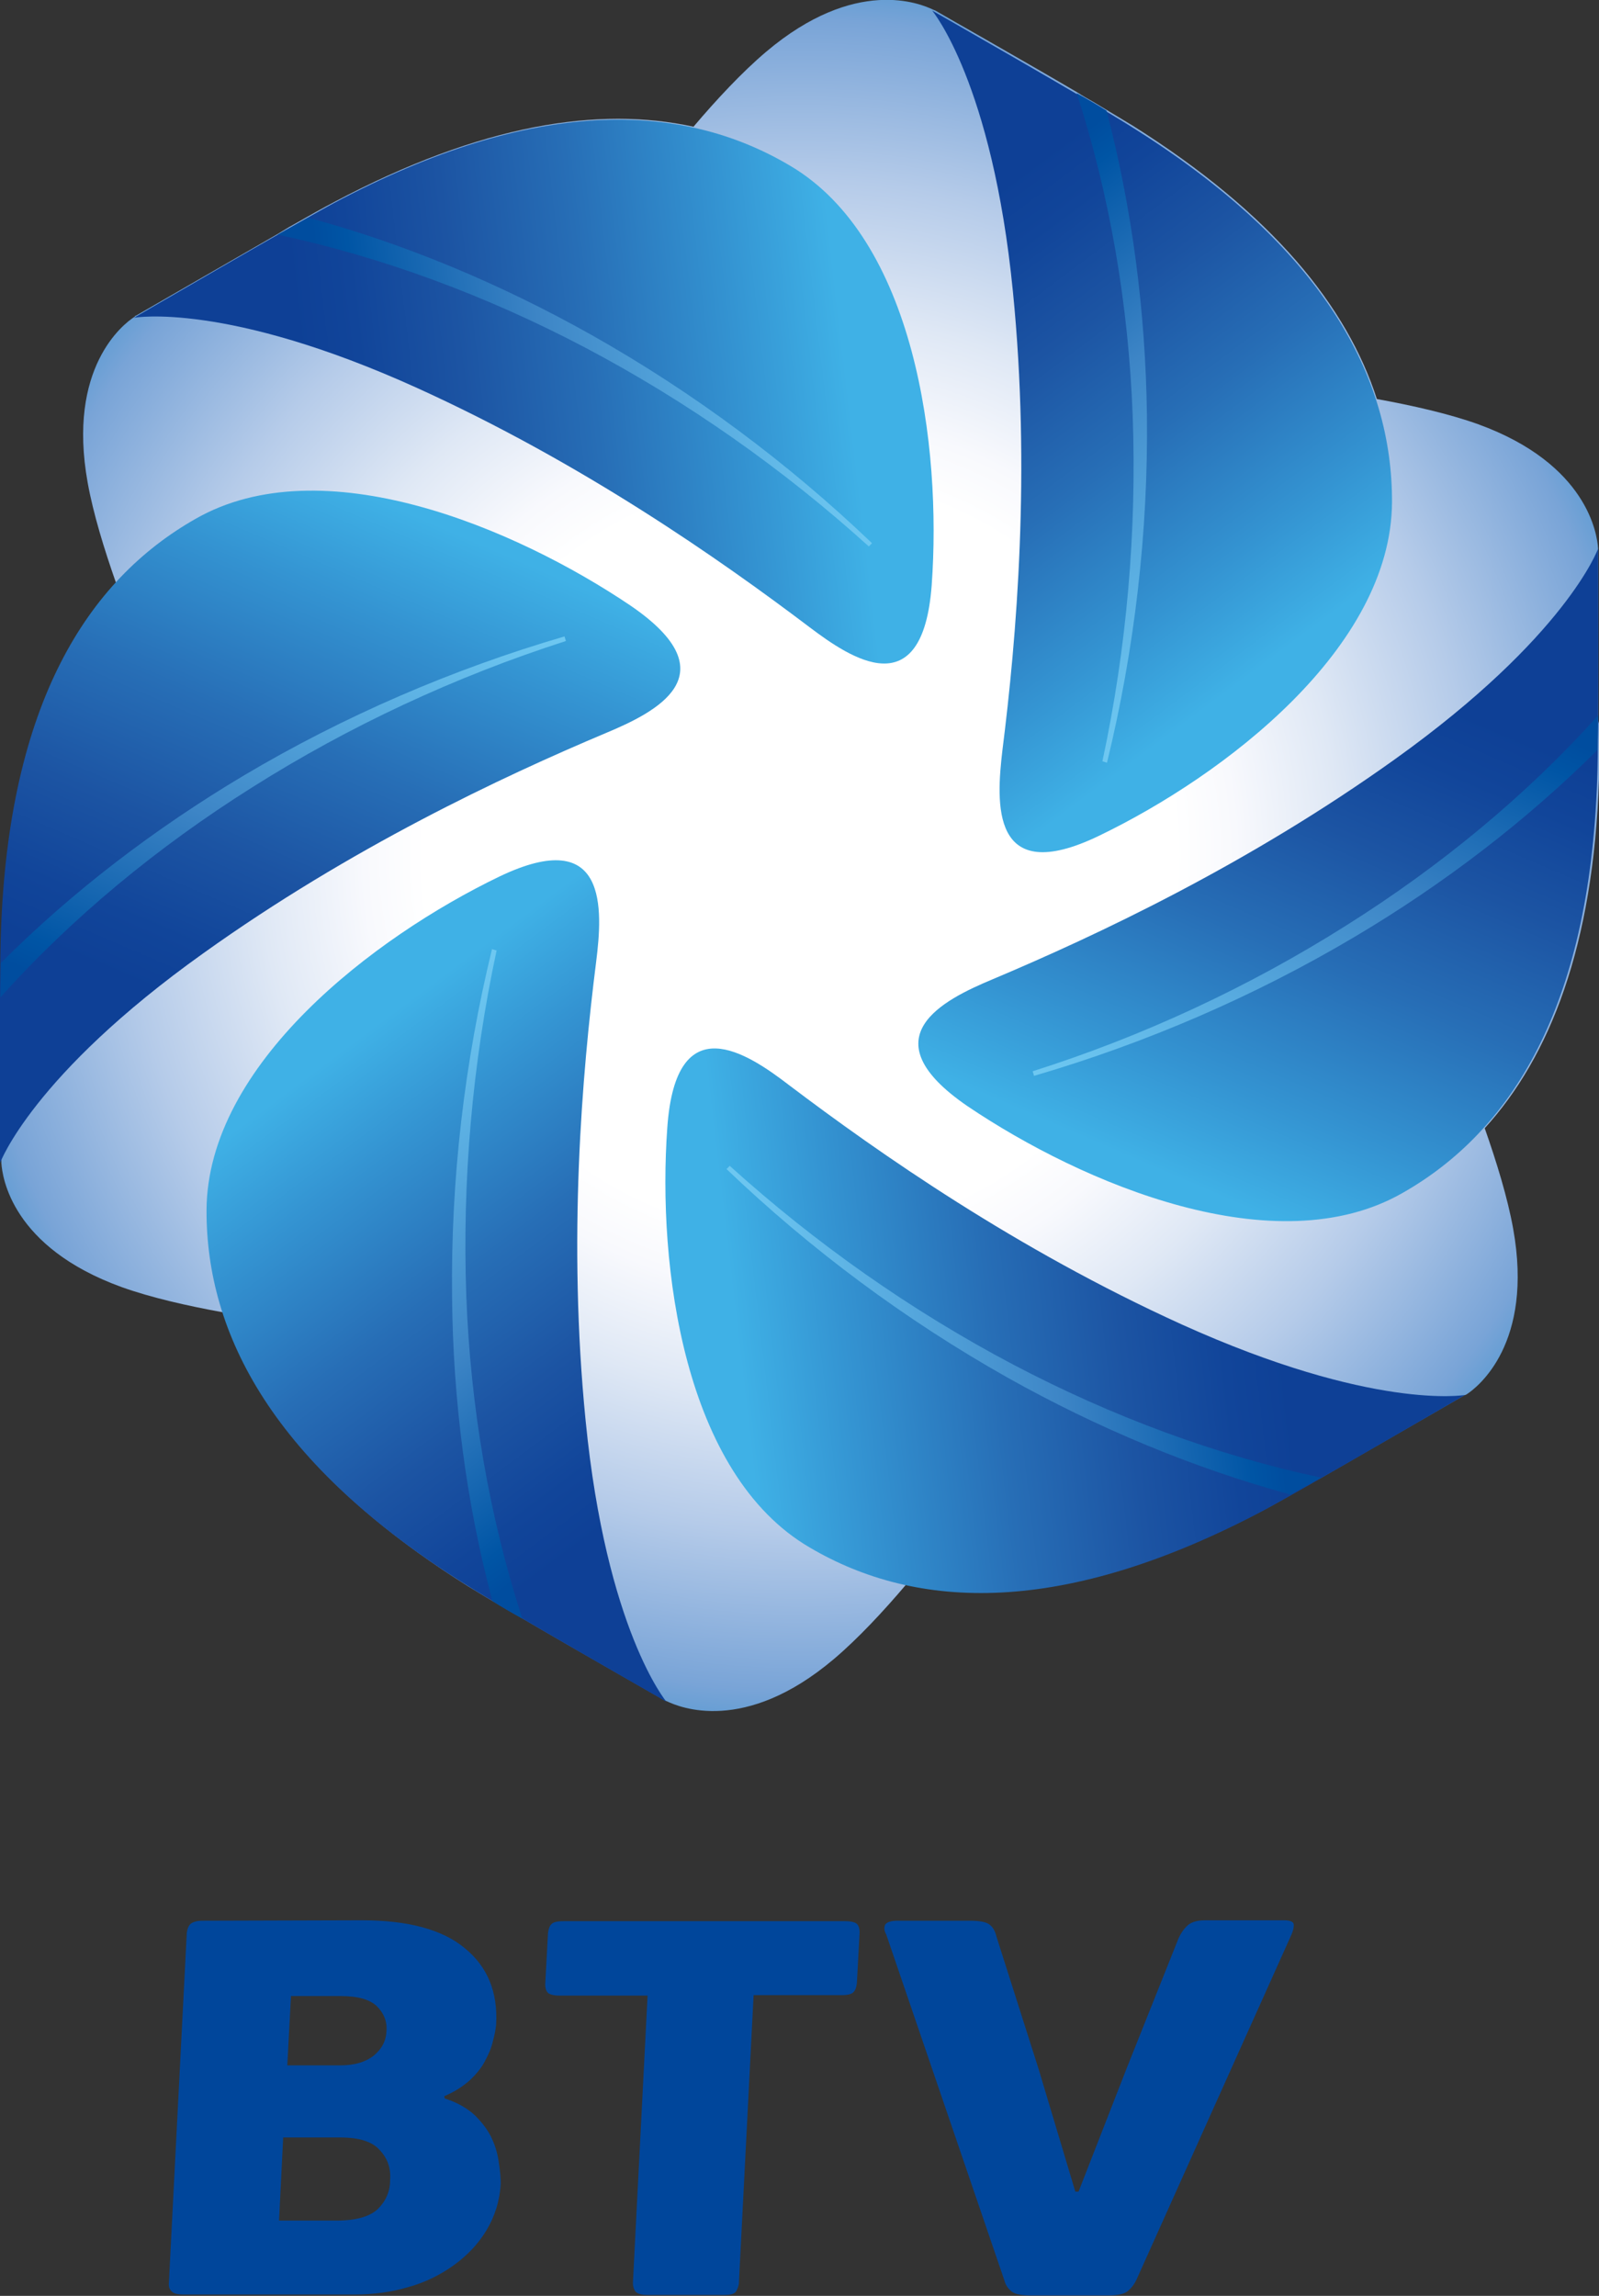 <?xml version="1.0" encoding="utf-8"?>
<!-- Generator: Adobe Illustrator 26.0.1, SVG Export Plug-In . SVG Version: 6.00 Build 0)  -->
<svg version="1.1" id="Layer_1" xmlns="http://www.w3.org/2000/svg" xmlns:xlink="http://www.w3.org/1999/xlink" x="0px" y="0px"
	 width="348.4px" height="500px" viewBox="0 0 348.4 500" style="enable-background:new 0 0 348.4 500;" xml:space="preserve">
<rect x="0" y="0" width="348.4" height="500" fill="#333333" stroke="none"/>
<style type="text/css">
	.st0{fill:#00469B;}
	.st1{fill:url(#SVGID_1_);}
	.st2{fill:url(#SVGID_00000083799081999944238770000015561408263307960748_);}
	.st3{fill:url(#SVGID_00000055686912731154127900000004269340485227120788_);}
	.st4{fill:url(#SVGID_00000174583535847434438680000013612929742111856063_);}
	.st5{fill:url(#SVGID_00000067221650510814518400000007446226596321661062_);}
	.st6{fill:url(#SVGID_00000180329285665803713550000004899713148389753253_);}
	.st7{fill:url(#SVGID_00000028313659786118889690000008178453816533550481_);}
	.st8{fill:url(#SVGID_00000065043959691235369030000009220117835669388464_);}
	.st9{fill:url(#SVGID_00000121279705256501655790000017288105302340444862_);}
	.st10{fill:url(#SVGID_00000143593614342219355230000015162954577294088630_);}
	.st11{fill:url(#SVGID_00000055691891262506123350000012779780731852027058_);}
	.st12{fill:url(#SVGID_00000145745421169541307230000018231130551319697544_);}
	.st13{fill:url(#SVGID_00000132792791647583604610000003010535609616835718_);}
</style>
<g>
	<path class="st0" d="M108.7,471.1c-0.2-1.7-0.7-3.6-1.5-5.3c-0.8-1.8-2.1-3.5-3.7-5.1c-1.6-1.5-3.8-2.8-6.6-3.7l-0.1-0.5
		c2.2-0.9,4-2.1,5.5-3.4c1.5-1.4,2.7-2.9,3.4-4.3c0.8-1.5,1.4-2.9,1.7-4.3c0.4-1.4,0.6-2.6,0.7-3.6c0.4-7.1-1.9-12.6-6.8-16.6
		c-4.9-4.1-12.4-6.1-22.5-6.1l-34.7,0.1c-1.3,0-2.1,0.3-2.6,0.7c-0.5,0.5-0.7,1.2-0.8,1.9l-3.9,76.2c-0.1,0.8,0.1,1.5,0.6,1.9
		c0.4,0.5,1.3,0.7,2.7,0.7h37.2c4,0,7.9-0.5,11.6-1.6c3.7-1,7.1-2.7,10-4.8c2.9-2.1,5.3-4.6,7.1-7.6c1.8-3,2.9-6.4,3.1-10.2
		C109.1,474.4,109,472.9,108.7,471.1z M81.4,447.7c-1.8,1.4-4.2,2.1-7.3,2.1H62.6l0.8-15.1h10.8c3.7,0,6.3,0.7,7.9,2.2
		c1.5,1.5,2.3,3.3,2.1,5.5C84.1,444.6,83.1,446.3,81.4,447.7z M82.4,481c-1.7,1.7-4.8,2.6-9,2.6H60.8l0.9-18.1h12.5
		c4,0,6.9,0.9,8.5,2.7c1.7,1.8,2.5,3.9,2.3,6.6C85,477.2,84.1,479.3,82.4,481z M217.1,421.7c-0.3-1.3-0.9-2.2-1.7-2.7
		c-0.8-0.5-2.2-0.7-4.1-0.7h-15.7c-1.5,0-2.3,0.3-2.7,0.8c-0.3,0.6-0.3,1.3,0.2,2.2l25.7,75.2c0.3,1.2,0.9,2,1.7,2.6
		c0.8,0.6,2.3,0.8,4.2,0.8h16.6c2.3,0,3.7-0.3,4.5-1c0.8-0.7,1.4-1.5,1.9-2.6l33.7-75c0.3-0.7,0.5-1.4,0.5-2.1c0-0.7-0.8-1-2.2-1
		h-17c-1.7,0-2.9,0.3-3.8,1c-0.8,0.7-1.5,1.6-2.1,2.9l-11.3,28.3L235,477.3h-0.7l-8-26.7L217.1,421.7z M187.3,420.8l-0.6,11.1
		c-0.1,0.8-0.3,1.5-0.7,1.9c-0.4,0.5-1.3,0.7-2.7,0.7h-12.1l0,0h-7l-3.2,62.6c0,0.7-0.3,1.3-0.6,1.9c-0.4,0.6-1.2,0.8-2.6,0.8H141
		c-1.3,0-2.1-0.3-2.5-0.7c-0.4-0.5-0.6-1.2-0.6-1.9l3.2-62.6h-19.2c-1.4,0-2.3-0.3-2.6-0.7c-0.4-0.5-0.5-1.1-0.5-1.8l0.6-11.1
		c0.1-0.8,0.3-1.5,0.7-1.9c0.4-0.5,1.3-0.7,2.7-0.7h47.4h1.7h12.3c1.4,0,2.3,0.3,2.6,0.7C187.1,419.4,187.3,420.1,187.3,420.8z"/>
	<g>
		
			<radialGradient id="SVGID_1_" cx="174.306" cy="-373.567" r="281.086" gradientTransform="matrix(1 0 0 -1 0 -187.24)" gradientUnits="userSpaceOnUse">
			<stop  offset="0" style="stop-color:#FFFFFF"/>
			<stop  offset="0.291" style="stop-color:#FFFFFF"/>
			<stop  offset="0.338" style="stop-color:#F8F9FD"/>
			<stop  offset="0.418" style="stop-color:#DFE8F5"/>
			<stop  offset="0.523" style="stop-color:#B5CBE9"/>
			<stop  offset="0.647" style="stop-color:#79A4D7"/>
			<stop  offset="0.786" style="stop-color:#007EC3"/>
			<stop  offset="0.842" style="stop-color:#006FBB"/>
		</radialGradient>
		<path class="st1" d="M348.2,155.7c0.1-13.9,0-32.3,0-35.7l0,0c0,0,0-0.1,0-0.3c0-0.1,0-0.3,0-0.3l0,0c-0.2-2.9-2.2-18.3-26.1-27
			c-6.4-2.3-14.4-4.1-22.1-5.5c-6.5-20.1-22.6-40.3-53.3-59.6c-1.8-1.1-4.8-2.9-8.3-5c-1.2-0.7-2.5-1.4-3.7-2.2l0,0
			c-12.1-7.1-28-16.1-30.9-17.8l0,0c0,0-0.1-0.1-0.3-0.1c-0.1-0.1-0.2-0.1-0.2-0.1l0,0c-2.7-1.3-16.9-7.3-36.4,9.2
			c-5.2,4.4-10.8,10.4-15.8,16.3c-20.6-4.5-46.2-0.6-78.3,16.4c-2.1,1.1-5.7,3.1-9.9,5.5c-0.8,0.5-1.5,0.9-2.3,1.4l0,0
			c-12.1,7-28,16.1-30.9,17.8l0,0c0,0-0.1,0.1-0.3,0.1C29.4,69,29.3,69,29.3,69l0,0c-2.5,1.6-14.7,11.1-10.2,36.1
			c1.2,6.7,3.6,14.5,6.2,21.9c-14.2,15.6-23.6,39.7-24.9,76c-0.1,2.2-0.1,5.8-0.1,10v0.1c0,0.4,0,0.8,0,1.3c0,0.8,0,1.7,0,2.7l0,0
			c-0.1,13.9,0,32.3,0,35.7l0,0c0,0,0,0.1,0,0.3c0,0.1,0,0.2,0,0.2l0,0c0.2,3,2.2,18.3,26.2,27c6.4,2.3,14.4,4.1,22.1,5.5
			c6.5,20.1,22.6,40.3,53.3,59.6c2.1,1.3,5.6,3.4,9.9,5.9c0.7,0.4,1.4,0.8,2.1,1.2l0,0c12.1,7.1,28,16.1,30.9,17.8l0,0
			c0,0,0.1,0.1,0.3,0.1c0.1,0.1,0.2,0.1,0.2,0.1l0,0c2.7,1.3,16.9,7.3,36.4-9.2c5.2-4.4,10.8-10.4,15.8-16.3
			c20.6,4.5,46.2,0.6,78.3-16.4c2.1-1.1,5.7-3.2,10-5.6c0.7-0.5,1.5-0.8,2.3-1.3l0,0c12.1-7,28-16.1,30.9-17.8l0,0
			c0,0,0.1-0.1,0.3-0.1c0.1-0.1,0.2-0.1,0.2-0.1l0,0c2.5-1.6,14.7-11.1,10.2-36.1c-1.2-6.7-3.6-14.5-6.2-21.9
			c14.2-15.6,23.7-39.7,24.9-76c0.1-2.5,0.1-6.7,0.2-11.7C348.2,157.3,348.2,156.5,348.2,155.7L348.2,155.7z"/>
		<g>
			
				<linearGradient id="SVGID_00000018214533940244741270000006467624120352479363_" gradientUnits="userSpaceOnUse" x1="19652.81" y1="-2601.39" x2="19769.709" y2="-2585.449" gradientTransform="matrix(-1 -1.870000e-02 -1.870000e-02 1 19788.588 3050.019)">
				<stop  offset="0" style="stop-color:#3FB1E6"/>
				<stop  offset="0.194" style="stop-color:#3494D2"/>
				<stop  offset="0.469" style="stop-color:#276EB6"/>
				<stop  offset="0.705" style="stop-color:#1C54A3"/>
				<stop  offset="0.889" style="stop-color:#11459A"/>
				<stop  offset="1" style="stop-color:#0E4096"/>
			</linearGradient>
			<path style="fill:url(#SVGID_00000018214533940244741270000006467624120352479363_);" d="M176.4,136.6
				c-19.7-14.9-49.6-35.8-85.5-52.1C49.2,65.6,29.2,69.2,29.2,69.2s34.7-20.2,43.6-25c43.9-23.3,75.8-22,99.2-8.2
				c27.4,16,33.2,61.2,31,91.5C201,153.9,185.4,143.4,176.4,136.6z"/>
			
				<linearGradient id="SVGID_00000114796097985084625040000008026170080774018481_" gradientUnits="userSpaceOnUse" x1="189.464" y1="-262.844" x2="72.941" y2="-277.166" gradientTransform="matrix(1 0 0 -1 0 -187.24)">
				<stop  offset="0" style="stop-color:#70CBF3"/>
				<stop  offset="0.116" style="stop-color:#69C2EE"/>
				<stop  offset="0.325" style="stop-color:#57AADF"/>
				<stop  offset="0.604" style="stop-color:#3D85C6"/>
				<stop  offset="0.938" style="stop-color:#0055A5"/>
				<stop  offset="1" style="stop-color:#004D9F"/>
			</linearGradient>
			<path style="fill:url(#SVGID_00000114796097985084625040000008026170080774018481_);" d="M67.1,47.4c-1.9,1.1-4.2,2.4-6.6,3.7
				c22.9,4.9,45.5,13.3,67,24.6c22.2,11.7,43.1,26.4,61.8,43.3l0.7-0.7c-18.3-17.5-39-32.9-61.2-45.4
				C109.2,61.9,88.3,53.1,67.1,47.4z"/>
			
				<linearGradient id="SVGID_00000083065318817305806710000018371826210147766189_" gradientUnits="userSpaceOnUse" x1="8462.092" y1="124.684" x2="8578.989" y2="140.624" gradientTransform="matrix(1 1.870000e-02 1.870000e-02 -1 -8303.836 257.395)">
				<stop  offset="0" style="stop-color:#3FB1E6"/>
				<stop  offset="0.194" style="stop-color:#3494D2"/>
				<stop  offset="0.469" style="stop-color:#276EB6"/>
				<stop  offset="0.705" style="stop-color:#1C54A3"/>
				<stop  offset="0.889" style="stop-color:#11459A"/>
				<stop  offset="1" style="stop-color:#0E4096"/>
			</linearGradient>
			<path style="fill:url(#SVGID_00000083065318817305806710000018371826210147766189_);" d="M171.9,236.3
				c19.7,14.9,49.6,35.8,85.5,52.1c41.8,18.9,61.8,15.4,61.8,15.4s-34.7,20.2-43.6,25c-43.9,23.3-75.8,22-99.2,8.2
				c-27.4-16-33.2-61.2-31-91.5C147.3,218.9,162.9,229.4,171.9,236.3z"/>
			
				<linearGradient id="SVGID_00000005260217990197851490000014549331932987309701_" gradientUnits="userSpaceOnUse" x1="11325.855" y1="-3197.42" x2="11209.333" y2="-3211.741" gradientTransform="matrix(-1 0 0 1 11484.752 3494.655)">
				<stop  offset="0" style="stop-color:#70CBF3"/>
				<stop  offset="0.116" style="stop-color:#69C2EE"/>
				<stop  offset="0.325" style="stop-color:#57AADF"/>
				<stop  offset="0.604" style="stop-color:#3D85C6"/>
				<stop  offset="0.938" style="stop-color:#0055A5"/>
				<stop  offset="1" style="stop-color:#004D9F"/>
			</linearGradient>
			<path style="fill:url(#SVGID_00000005260217990197851490000014549331932987309701_);" d="M281.2,325.5c1.9-1.1,4.2-2.3,6.6-3.7
				c-22.9-4.9-45.5-13.3-67-24.6c-22.2-11.7-43.1-26.4-61.8-43.3l-0.7,0.7c18.3,17.5,39,32.9,61.2,45.4
				C239.1,311,260,319.7,281.2,325.5z"/>
			
				<linearGradient id="SVGID_00000004547469722450943170000010233483253181736360_" gradientUnits="userSpaceOnUse" x1="9285.065" y1="-5041.366" x2="9401.959" y2="-5025.426" gradientTransform="matrix(0.484 0.875 0.875 -0.484 -3.861 -10339.146)">
				<stop  offset="0" style="stop-color:#3FB1E6"/>
				<stop  offset="0.194" style="stop-color:#3494D2"/>
				<stop  offset="0.469" style="stop-color:#276EB6"/>
				<stop  offset="0.705" style="stop-color:#1C54A3"/>
				<stop  offset="0.889" style="stop-color:#11459A"/>
				<stop  offset="1" style="stop-color:#0E4096"/>
			</linearGradient>
			<path style="fill:url(#SVGID_00000004547469722450943170000010233483253181736360_);" d="M129.9,209.4
				c-3.1,24.5-6.2,60.9-2.3,100c4.5,45.6,17.6,61.2,17.6,61.2s-34.9-19.9-43.4-25.3C59.6,319,44.9,290.6,45,263.5
				c0.2-31.7,36.4-59.4,63.8-72.6C132.6,179.5,131.3,198.2,129.9,209.4z"/>
			
				<linearGradient id="SVGID_00000118358846734629888910000002748159199360959617_" gradientUnits="userSpaceOnUse" x1="10599.351" y1="1981.861" x2="10482.826" y2="1967.539" gradientTransform="matrix(-0.5 -0.866 -0.866 0.5 7086.549 8416.731)">
				<stop  offset="0" style="stop-color:#70CBF3"/>
				<stop  offset="0.116" style="stop-color:#69C2EE"/>
				<stop  offset="0.325" style="stop-color:#57AADF"/>
				<stop  offset="0.604" style="stop-color:#3D85C6"/>
				<stop  offset="0.938" style="stop-color:#0055A5"/>
				<stop  offset="1" style="stop-color:#004D9F"/>
			</linearGradient>
			<path style="fill:url(#SVGID_00000118358846734629888910000002748159199360959617_);" d="M107.3,348.7c1.9,1.2,4.1,2.5,6.5,3.8
				c-7.2-22.2-11.3-46.1-12.2-70.3c-0.9-25.1,1.3-50.5,6.6-75.2l-1-0.3c-6,24.6-9,50.2-8.7,75.7C98.7,305,101.6,327.4,107.3,348.7z"
				/>
			
				<linearGradient id="SVGID_00000061473528786262566070000018164853030177206421_" gradientUnits="userSpaceOnUse" x1="18828.902" y1="2563.374" x2="18945.795" y2="2579.314" gradientTransform="matrix(-0.484 -0.875 -0.875 0.484 11623.49 15385.46)">
				<stop  offset="0" style="stop-color:#3FB1E6"/>
				<stop  offset="0.194" style="stop-color:#3494D2"/>
				<stop  offset="0.469" style="stop-color:#276EB6"/>
				<stop  offset="0.705" style="stop-color:#1C54A3"/>
				<stop  offset="0.889" style="stop-color:#11459A"/>
				<stop  offset="1" style="stop-color:#0E4096"/>
			</linearGradient>
			<path style="fill:url(#SVGID_00000061473528786262566070000018164853030177206421_);" d="M218.4,163.5c3.1-24.5,6.2-60.9,2.3-100
				c-4.5-45.6-17.6-61.2-17.6-61.2s34.9,19.9,43.4,25.3c42.1,26.3,56.9,54.7,56.8,81.8c-0.2,31.7-36.4,59.4-63.8,72.6
				C215.7,193.5,217.1,174.7,218.4,163.5z"/>
			
				<linearGradient id="SVGID_00000130635212012878340880000002512588417855099791_" gradientUnits="userSpaceOnUse" x1="916.125" y1="-5442.662" x2="799.602" y2="-5456.984" gradientTransform="matrix(0.5 0.866 0.866 -0.5 4533.084 -3370.413)">
				<stop  offset="0" style="stop-color:#70CBF3"/>
				<stop  offset="0.116" style="stop-color:#69C2EE"/>
				<stop  offset="0.325" style="stop-color:#57AADF"/>
				<stop  offset="0.604" style="stop-color:#3D85C6"/>
				<stop  offset="0.938" style="stop-color:#0055A5"/>
				<stop  offset="1" style="stop-color:#004D9F"/>
			</linearGradient>
			<path style="fill:url(#SVGID_00000130635212012878340880000002512588417855099791_);" d="M241.1,24.1c-1.9-1.2-4.1-2.5-6.5-3.8
				c7.2,22.2,11.3,46.1,12.2,70.3c0.9,25.1-1.3,50.5-6.6,75.2l1,0.3c6-24.6,9-50.2,8.7-75.7C249.6,67.9,246.7,45.5,241.1,24.1z"/>
			
				<linearGradient id="SVGID_00000057835095661936894620000015499517928580685963_" gradientUnits="userSpaceOnUse" x1="12357" y1="5156.566" x2="12473.898" y2="5172.507" gradientTransform="matrix(0.516 -0.856 -0.856 -0.516 -1703.471 13496.021)">
				<stop  offset="0" style="stop-color:#3FB1E6"/>
				<stop  offset="0.194" style="stop-color:#3494D2"/>
				<stop  offset="0.469" style="stop-color:#276EB6"/>
				<stop  offset="0.705" style="stop-color:#1C54A3"/>
				<stop  offset="0.889" style="stop-color:#11459A"/>
				<stop  offset="1" style="stop-color:#0E4096"/>
			</linearGradient>
			<path style="fill:url(#SVGID_00000057835095661936894620000015499517928580685963_);" d="M216.2,213.3
				c22.8-9.6,55.8-25.1,87.8-48c37.3-26.7,44.2-45.8,44.2-45.8s0.2,40.2-0.2,50.3c-1.7,49.7-18.8,76.6-42.4,90
				c-27.6,15.8-69.6-1.9-94.8-18.9C188.9,225.9,205.7,217.7,216.2,213.3z"/>
			
				<linearGradient id="SVGID_00000129916385143056053840000003050955476159560598_" gradientUnits="userSpaceOnUse" x1="7338.912" y1="-8155.63" x2="7222.384" y2="-8169.953" gradientTransform="matrix(-0.5 0.866 0.866 0.5 10994.706 -2022.598)">
				<stop  offset="0" style="stop-color:#70CBF3"/>
				<stop  offset="0.116" style="stop-color:#69C2EE"/>
				<stop  offset="0.325" style="stop-color:#57AADF"/>
				<stop  offset="0.604" style="stop-color:#3D85C6"/>
				<stop  offset="0.938" style="stop-color:#0055A5"/>
				<stop  offset="1" style="stop-color:#004D9F"/>
			</linearGradient>
			<path style="fill:url(#SVGID_00000129916385143056053840000003050955476159560598_);" d="M348.1,163.3c0-2.3,0.1-4.8,0.1-7.5
				c-15.6,17.4-34.3,32.8-54.8,45.7c-21.2,13.4-44.4,24.2-68.4,31.8l0.3,1c24.3-7.1,48-17.3,69.9-30.3
				C314.6,192.5,332.5,178.8,348.1,163.3z"/>
			
				<linearGradient id="SVGID_00000101792525648041055310000011037967338246030217_" gradientUnits="userSpaceOnUse" x1="15758.675" y1="-7634.816" x2="15875.573" y2="-7618.875" gradientTransform="matrix(-0.516 0.856 0.856 0.516 14761.596 -9435.965)">
				<stop  offset="0" style="stop-color:#3FB1E6"/>
				<stop  offset="0.194" style="stop-color:#3494D2"/>
				<stop  offset="0.469" style="stop-color:#276EB6"/>
				<stop  offset="0.705" style="stop-color:#1C54A3"/>
				<stop  offset="0.889" style="stop-color:#11459A"/>
				<stop  offset="1" style="stop-color:#0E4096"/>
			</linearGradient>
			<path style="fill:url(#SVGID_00000101792525648041055310000011037967338246030217_);" d="M132.1,159.6
				c-22.8,9.6-55.8,25.1-87.8,48C7,234.2,0,253.3,0,253.3s-0.2-40.2,0.2-50.3c1.7-49.7,18.8-76.6,42.4-90
				c27.6-15.8,69.6,1.9,94.8,18.9C159.5,147,142.6,155.2,132.1,159.6z"/>
			
				<linearGradient id="SVGID_00000157300468590060108670000002678661056990169278_" gradientUnits="userSpaceOnUse" x1="4176.945" y1="4695.229" x2="4060.419" y2="4680.907" gradientTransform="matrix(0.5 -0.866 -0.866 -0.5 2063.42 6082.651)">
				<stop  offset="0" style="stop-color:#70CBF3"/>
				<stop  offset="0.116" style="stop-color:#69C2EE"/>
				<stop  offset="0.325" style="stop-color:#57AADF"/>
				<stop  offset="0.604" style="stop-color:#3D85C6"/>
				<stop  offset="0.938" style="stop-color:#0055A5"/>
				<stop  offset="1" style="stop-color:#004D9F"/>
			</linearGradient>
			<path style="fill:url(#SVGID_00000157300468590060108670000002678661056990169278_);" d="M0.2,209.7c0,2.3-0.1,4.8-0.1,7.5
				c15.6-17.4,34.3-32.8,54.8-45.7c21.2-13.4,44.4-24.2,68.4-31.9l-0.3-1c-24.3,7.1-48,17.3-69.9,30.3
				C33.8,180.4,15.8,194.1,0.2,209.7z"/>
		</g>
	</g>
</g>
</svg>
